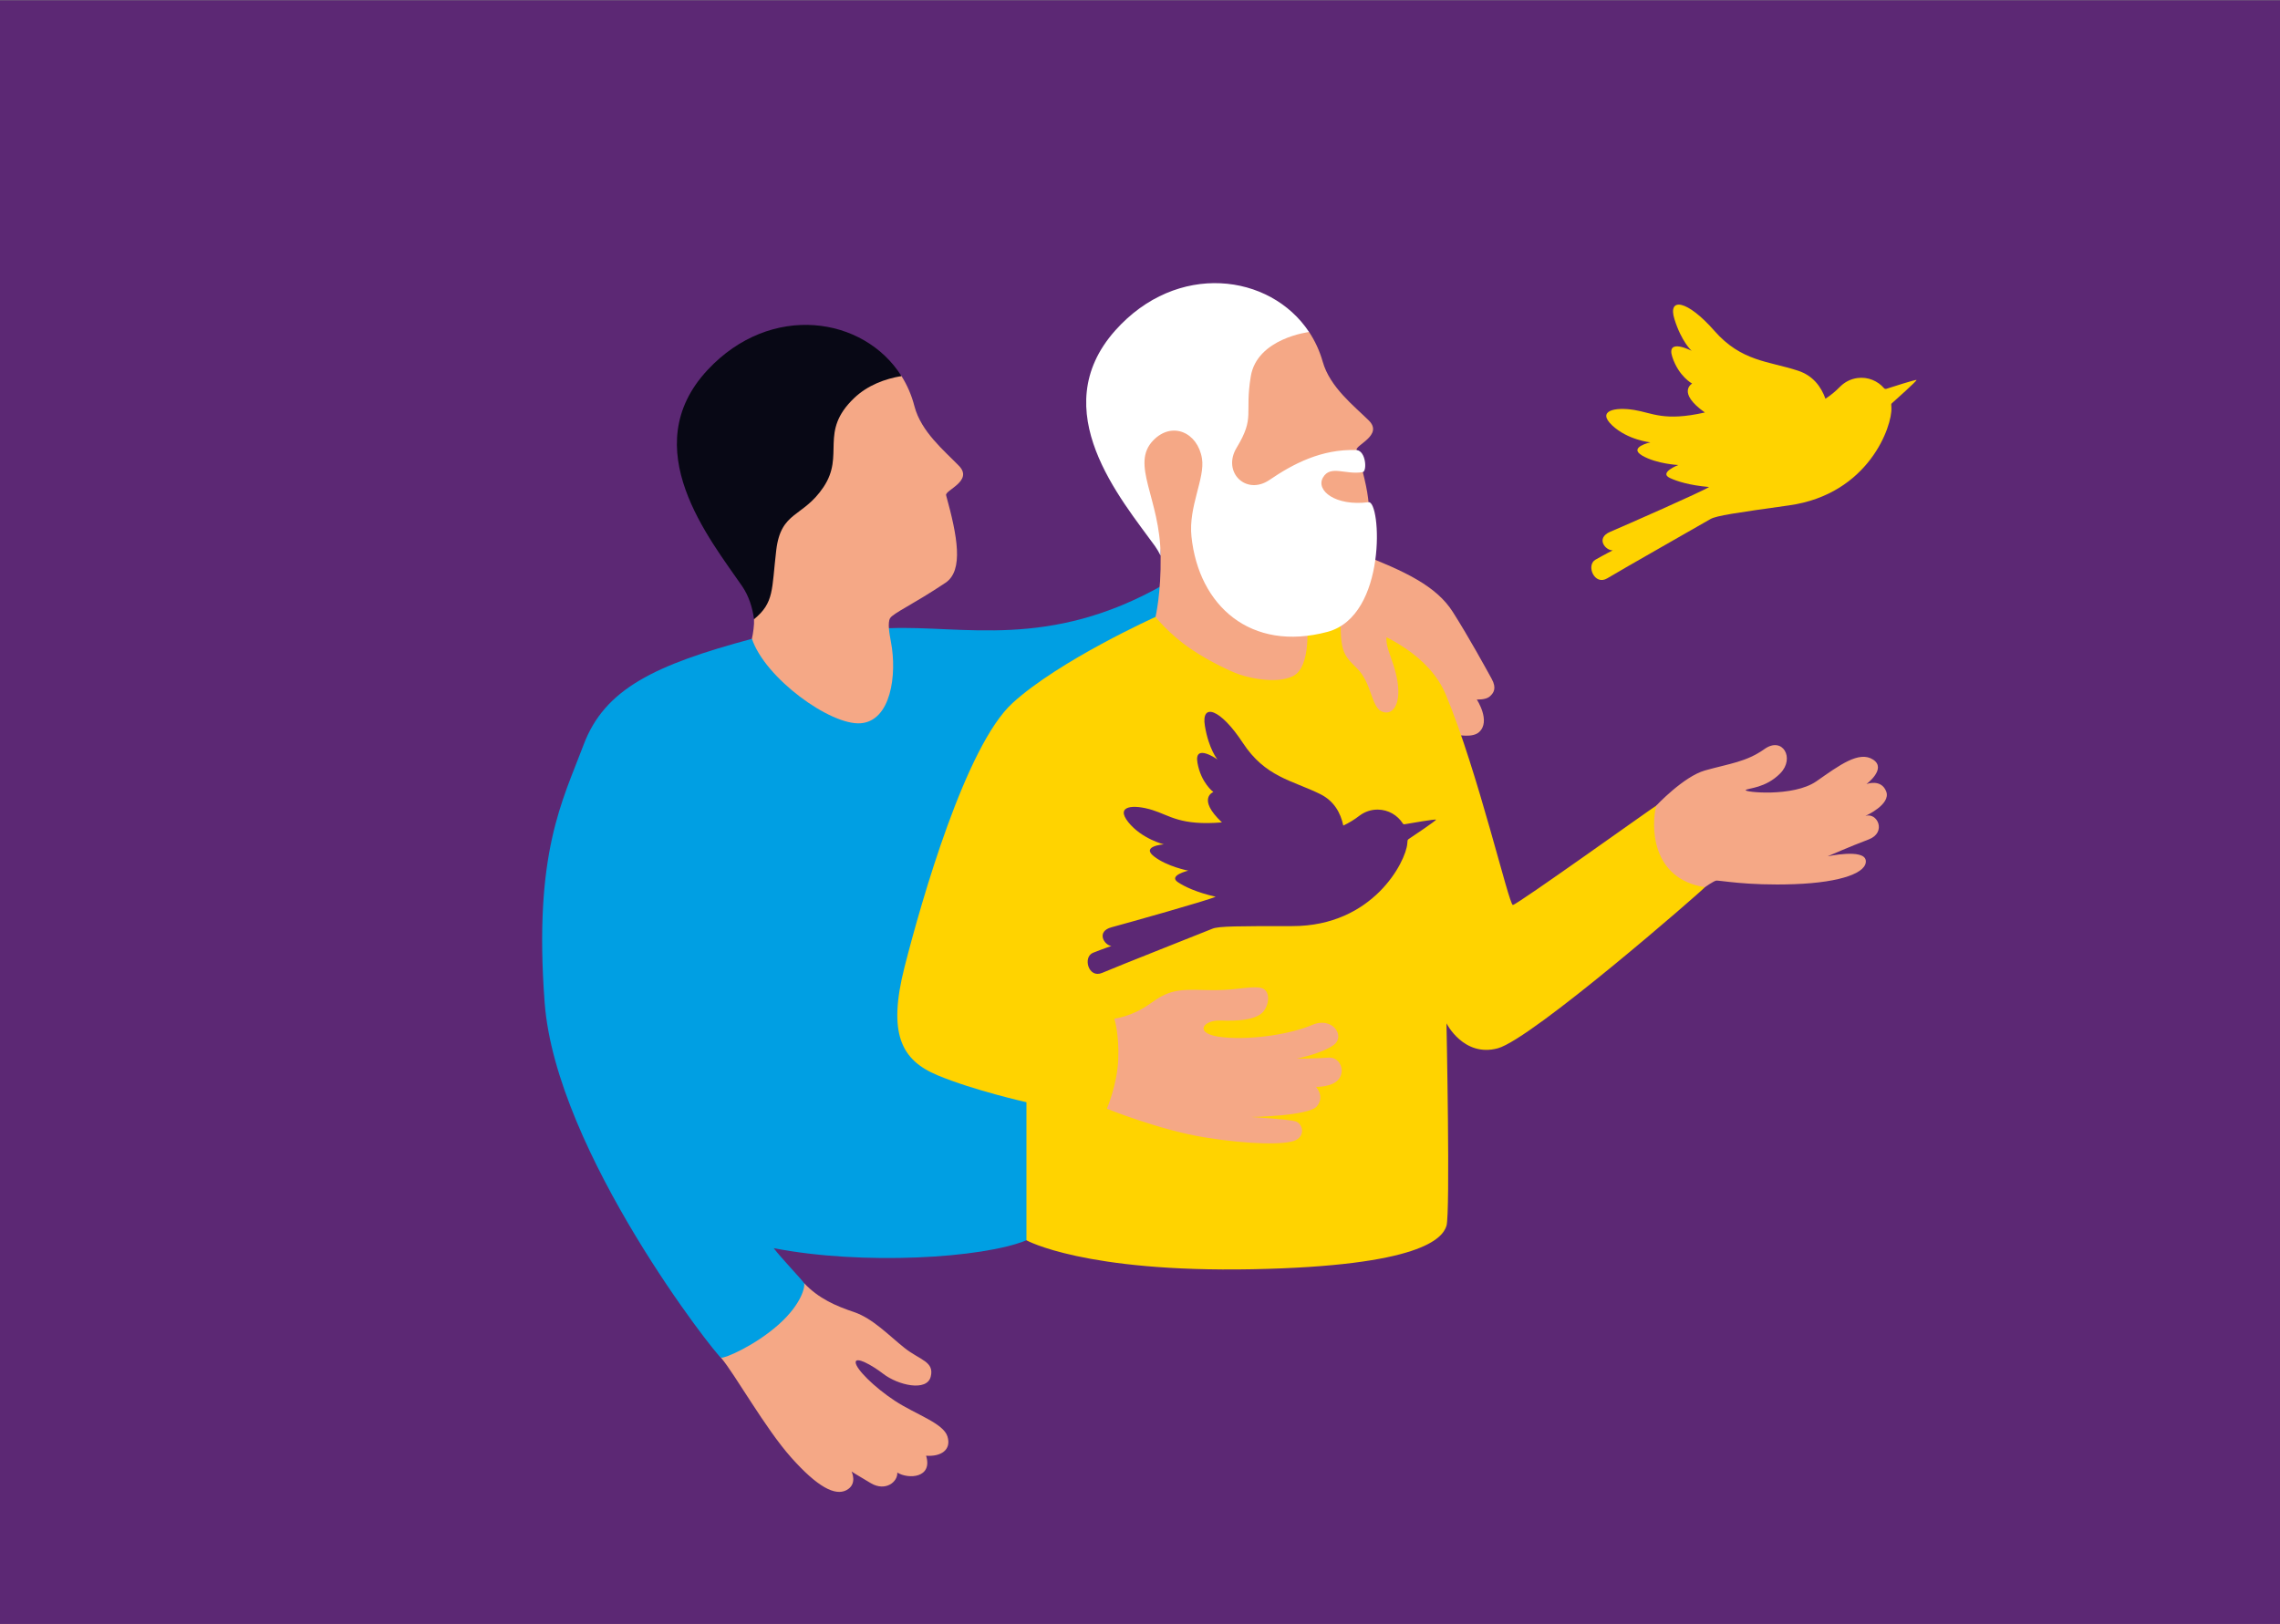 <?xml version="1.0" encoding="UTF-8"?>
<svg xmlns="http://www.w3.org/2000/svg" version="1.1" width="480" height="342" viewBox="0 0 480 342"><rect x="0" y="0" width="480" height="342" fill="#808080" stroke="none"/><svg xmlns:xlink="http://www.w3.org/1999/xlink" id="a" viewBox="0 0 772.08 543.12" width="486" height="342" x="-3" y="0"><defs><style>.c{fill:none;}.d{fill:#009fe3;}.e{fill:#fff;}.f{fill:#f5a886;}.g{fill:#ffd300;}.h{fill:#080815;}.i{fill:#5c2874;}.j{clip-path:url(#b);}</style><clipPath id="b"><rect x="112" y="-75" width="593.92" height="769.11" fill="none"/></clipPath></defs><rect x="-175" width="1122.08" height="543.12" fill="#5c2874"/><g clip-path="#b"><path d="M273.68,429.11c4.93,5.21,10.62,7.63,16.79,9.72,6.18,2.09,11.6,7.81,16.78,11.94,5.18,4.13,10.08,4.54,8.8,9.63-1.28,5.09-10.91,2.92-15.99-1.02-3.62-2.8-9.21-5.9-9.12-3.73,.1,2.17,6.06,8.18,13.05,12.79,6.99,4.61,16.29,7.5,17.66,11.99,1.38,4.49-2.2,6.79-7.15,6.42,2.29,7.47-5.91,7.93-9.63,5.64,.18,3.12-3.94,6.42-8.8,3.58-4.86-2.84-6.5-3.94-6.5-3.94,0,0,2.1,4.22-1.71,6.24-3.81,2.02-9.76-1.1-18.52-10.96-8.76-9.86-18.73-27.79-23.44-33.35-4.81-5.67,13.4-13.92,13.4-13.92l14.36-11.02Z" fill="#f5a886"/><path d="M459.41,185.05c15.33,5.97,25.75,10.89,31.25,19.55,5.5,8.66,11.24,19.2,12.99,22.36,1.75,3.16,.7,4.77-.68,5.95-1.38,1.17-4.29,.97-4.29,.97,0,0,4.8,7.29,.76,10.92-4.04,3.63-17.46-2.11-17.46-2.11l-45.95-37.63,23.37-19.99Z" fill="#f5a886"/><path d="M302.2,210.04c24.68-1,53.35,7.3,91.72-14.54,33.87-19.27-8.2,39.17-8.2,39.17l-35.58,63.25,9.2,110.34s3.18,.5-11.3,6.52c-14.48,6.02-54.86,8.43-84.51,2.64,2.51,3.32,9.72,10.85,10.15,11.7,.42,.85-.56,6.76-8.46,13.81-7.89,7.05-18.04,11.41-19.3,11.13-1.27-.28-55.26-68.71-59-118.83-3.75-50.12,5.98-67.4,13.03-86.19,7.05-18.78,23.98-26.76,56.29-35.45,31.09-8.37,45.96-3.55,45.96-3.55" fill="#009fe3"/><path d="M256.24,213.59c.42-1.86,.83-4.78,.71-6.53,1.46-8.49,3.65-68.39,3.65-68.39,0,0,25.96-15.95,45.66-12.99,1.91,3.03,3.39,6.41,4.34,10.1,2.2,8.53,10.02,14.92,14.9,19.96,4.88,5.04-4.77,8.15-4.31,9.82,3.77,13.65,5.95,25.17-.21,29.29-10.81,7.23-17.54,10.17-18.53,11.86-.86,1.48-.24,5.15,.28,7.85,2.14,11.11-.03,26.52-10.13,27.28s-31.97-15.11-36.35-28.26" fill="#f5a886"/><path d="M306.26,125.7c-5.44,.92-11.26,3.01-15.82,7.36-11.89,11.36-2.96,18.9-10.26,29.79-6.88,10.27-14.23,7.89-15.8,21.12-1.57,13.24-.62,17.49-7.44,23.08-.48-3.96-1.81-7.91-3.94-11.03-10.83-15.78-35.9-46.31-11.55-72.4,21.15-22.65,52.26-17.88,64.8,2.07" fill="#080815"/><path d="M558.69,269.41c-1.54,.88-46.62,33.21-47.95,33.21s-11.66-44.65-22.43-70.38c-10.78-25.73-57.62-29.69-57.62-29.69l-39.46,3.71s-32.24,14.54-47.85,28.84c-15.62,14.3-30.35,65.76-36.07,88.19-5.72,22.43-1.1,31.23,11,36.29,12.1,5.06,29.75,9.02,29.75,9.02v46.19s19.3,10.78,75.6,9.68c56.3-1.1,63.57-10.32,64.88-14.52,1.31-4.19,0-67.74,0-67.74,0,0,5.71,11.44,17.15,8.36,11.44-3.08,68.18-52.56,69.28-53.88s-14.74-28.15-16.27-27.27m-82.94,11.28c-.14,.1-.23,.26-.24,.43-.01,.32-.05,.64-.09,.96,0,.01,0,.03,0,.04-.51,6-11.43,27.57-38.43,27.56-17.99,0-24.63,0-26.73,.87-2.1,.87-32.21,12.76-36.87,14.77-4.65,2.01-6.55-5.33-3.08-6.71,3.47-1.38,6.15-2.27,6.15-2.27-2.49-.33-5.14-4.88,.05-6.27,5.19-1.39,32.26-9,34.82-10.21-6.49-1.49-10.43-3.41-12.61-4.86-3.4-2.25,3.45-3.87,3.45-3.87,0,0-7.06-1.33-11.48-4.78-4.42-3.45,3.29-4.02,3.29-4.02,0,0-7.37-1.81-11.86-7.41-4.48-5.6,1.78-6.02,8.05-4.07,5.9,1.84,9.32,5.28,23.26,4.14-8.49-8.02-2.86-10.17-2.86-10.17,0,0-4.11-2.97-5.32-9.74-1.22-6.76,6.68-1.14,6.68-1.14,0,0-2.91-3.44-4.2-11.24-1.29-7.8,5.13-5.84,12.67,5.66,7.53,11.5,16.49,12.53,25.84,17.13,4.67,2.3,6.88,6.27,7.78,10.57,1.84-.87,3.68-1.96,5.5-3.38h.01c1.69-1.25,3.77-1.99,6.04-1.97,3.53,.03,6.61,1.89,8.37,4.66,.12,.19,.33,.29,.55,.25,1.86-.33,10.37-1.8,10.53-1.54,.16,.27-7.81,5.6-9.28,6.58" fill="#ffd300"/><path d="M558.69,269.41c-1.64,6.45-1.97,24.4,16.27,27.27,0,0,2.78-1.95,3.71-2.19,.94-.23,10.18,1.76,26.22,1.17,16.04-.58,24.46-3.98,23.88-7.96-.58-3.98-12.76-1.35-12.76-1.35,0,0,7.48-3.29,13.69-5.63s2.93-9.18-1.05-7.89c0,0,8.64-3.82,6.96-8.18-1.68-4.36-6.61-2.47-6.61-2.47,0,0,6.91-5.15,2.22-8.19-4.68-3.04-11.24,1.87-18.96,7.26-7.73,5.38-24.46,3.63-23.64,2.93,.82-.7,6.67-.59,11.59-5.62,4.92-5.03,.78-12.43-5.31-8.1-6.09,4.33-11.64,4.84-19.89,7.16-7.18,2.02-16.33,11.79-16.33,11.79" fill="#f5a886"/><path d="M453.32,202.02c-.7,16.04,.58,16.74,5.38,21.54,4.8,4.8,4.68,12.64,8.08,14.28,3.39,1.64,6.67-1.76,5.38-9.95-1.29-8.19-5.38-12.64-2.93-17.21,2.46-4.56-12.41-17.09-12.41-17.09l-3.51,8.43Z" fill="#f5a886"/><path d="M377.45,340.62s1.67,5.15,1.32,13.64c-.35,8.49-3.81,16.52-3.81,16.52,0,0,17.51,7.09,32.51,9.55s27.18,2.58,30.58,1c3.4-1.58,2.4-5.62,0-6.33-2.4-.7-14.82-1.46-14.82-1.46,0,0,19.21-.29,21.97-3.57,2.75-3.28-.29-6.5-.29-6.5,0,0,5.86,.18,7.85-2.93,1.99-3.1-.29-7.15-3.63-6.85-3.34,.29-10.72,.35-10.72,.35,0,0,8.73-1.76,12.54-4.69,3.81-2.93-.59-9.49-7.26-6.62-6.68,2.87-19.39,5.15-29.76,4.16-10.37-.99-6.91-5.86-.94-5.62,5.98,.23,11.01-.23,13.65-2.34,2.64-2.11,3.57-8.2-.64-8.67-4.22-.47-8.67,1.17-18.1,.82-9.43-.35-12.42,.18-18.51,4.57-6.09,4.39-11.92,4.99-11.92,4.99" fill="#f5a886"/><path d="M462.54,140.53c-5-4.92-12.97-11.12-15.38-19.6-1.04-3.67-2.6-7.01-4.58-9.99-19.77-2.48-45.34,14.09-45.34,14.09,0,0-.08,6.2-.22,14.88l-11.62,4.9-5.89,14.22s13.25,14.15,13.43,26.75c.18,12.6-1.71,20.48-1.71,20.48,0,0,4.37,5.62,11.65,10.61,7.28,4.99,14.98,8.11,14.98,8.11,2.9,1.29,13.57,4.11,19.46,1.02,5.89-3.1,4.89-16.6,4.28-22.61-.61-6.01-1.69-9.86-.87-11.35,.94-1.72,7.6-4.81,18.24-12.3,6.06-4.27,3.6-15.73-.5-29.29-.5-1.66,9.07-5,4.07-9.92" fill="#f5a886"/><path d="M462.47,167.89c-11.05,1.42-17.74-3.93-15.23-8.26,2.52-4.33,7.45-.8,13.32-1.81,1.44-.36,1.08-7.03-2.08-7.37-11.72-.43-21.3,4.65-29.13,9.99-7.83,5.34-15.93-2.62-10.99-10.77,6.25-10.33,2.62-11.07,4.73-23.86,2.11-12.78,19.5-14.85,19.5-14.85-13.03-19.65-44.24-23.66-64.84-.5-23.72,26.67,2.09,56.59,13.29,72.1,.71,.99,1.34,2.08,1.89,3.21h0c-.15-19.2-10.2-30.55-2.47-38.55,6.3-6.52,14.89-2.69,16.31,6.06,1.07,6.63-4.56,16.06-3.52,26.07,2.42,23.25,19.88,38.75,45.5,31.91,20.1-5.37,17.92-43.95,13.72-43.38" fill="#fff"/><path d="M635.5,129.97c-.21,.07-.43,0-.58-.17-2.13-2.5-5.44-3.91-8.94-3.44-2.24,.3-4.21,1.33-5.7,2.8h-.01c-1.6,1.66-3.27,3-4.98,4.12-1.49-4.14-4.24-7.76-9.18-9.38-9.89-3.25-18.91-3.01-27.98-13.35-9.07-10.34-15.7-11.38-13.33-3.84,2.36,7.54,5.73,10.54,5.73,10.54,0,0-8.61-4.47-6.46,2.06,2.15,6.53,6.63,8.9,6.63,8.9,0,0-5.27,2.92,4.26,9.67-13.65,3.08-17.51,.15-23.61-.84-6.48-1.06-12.62,.23-7.4,5.15,5.22,4.92,12.78,5.68,12.78,5.68,0,0-7.55,1.65-2.7,4.45,4.86,2.8,12.04,3.13,12.04,3.13,0,0-6.55,2.55-2.87,4.31,2.36,1.12,6.53,2.47,13.17,3.05-2.37,1.56-28.11,12.88-33.05,14.98-4.95,2.1-1.69,6.24,.83,6.22,0,0-2.54,1.26-5.78,3.11-3.24,1.85-.34,8.85,3.99,6.21,4.33-2.64,32.48-18.62,34.44-19.78,1.96-1.15,8.53-2.1,26.35-4.6,26.73-3.76,34.53-26.65,34.2-32.66,0-.01,0-.03,0-.04,0-.32-.02-.64-.05-.96-.02-.17,.04-.35,.17-.46,1.32-1.17,8.47-7.56,8.27-7.81-.19-.24-8.42,2.41-10.21,2.99" fill="#ffd300"/></g></svg></svg>
